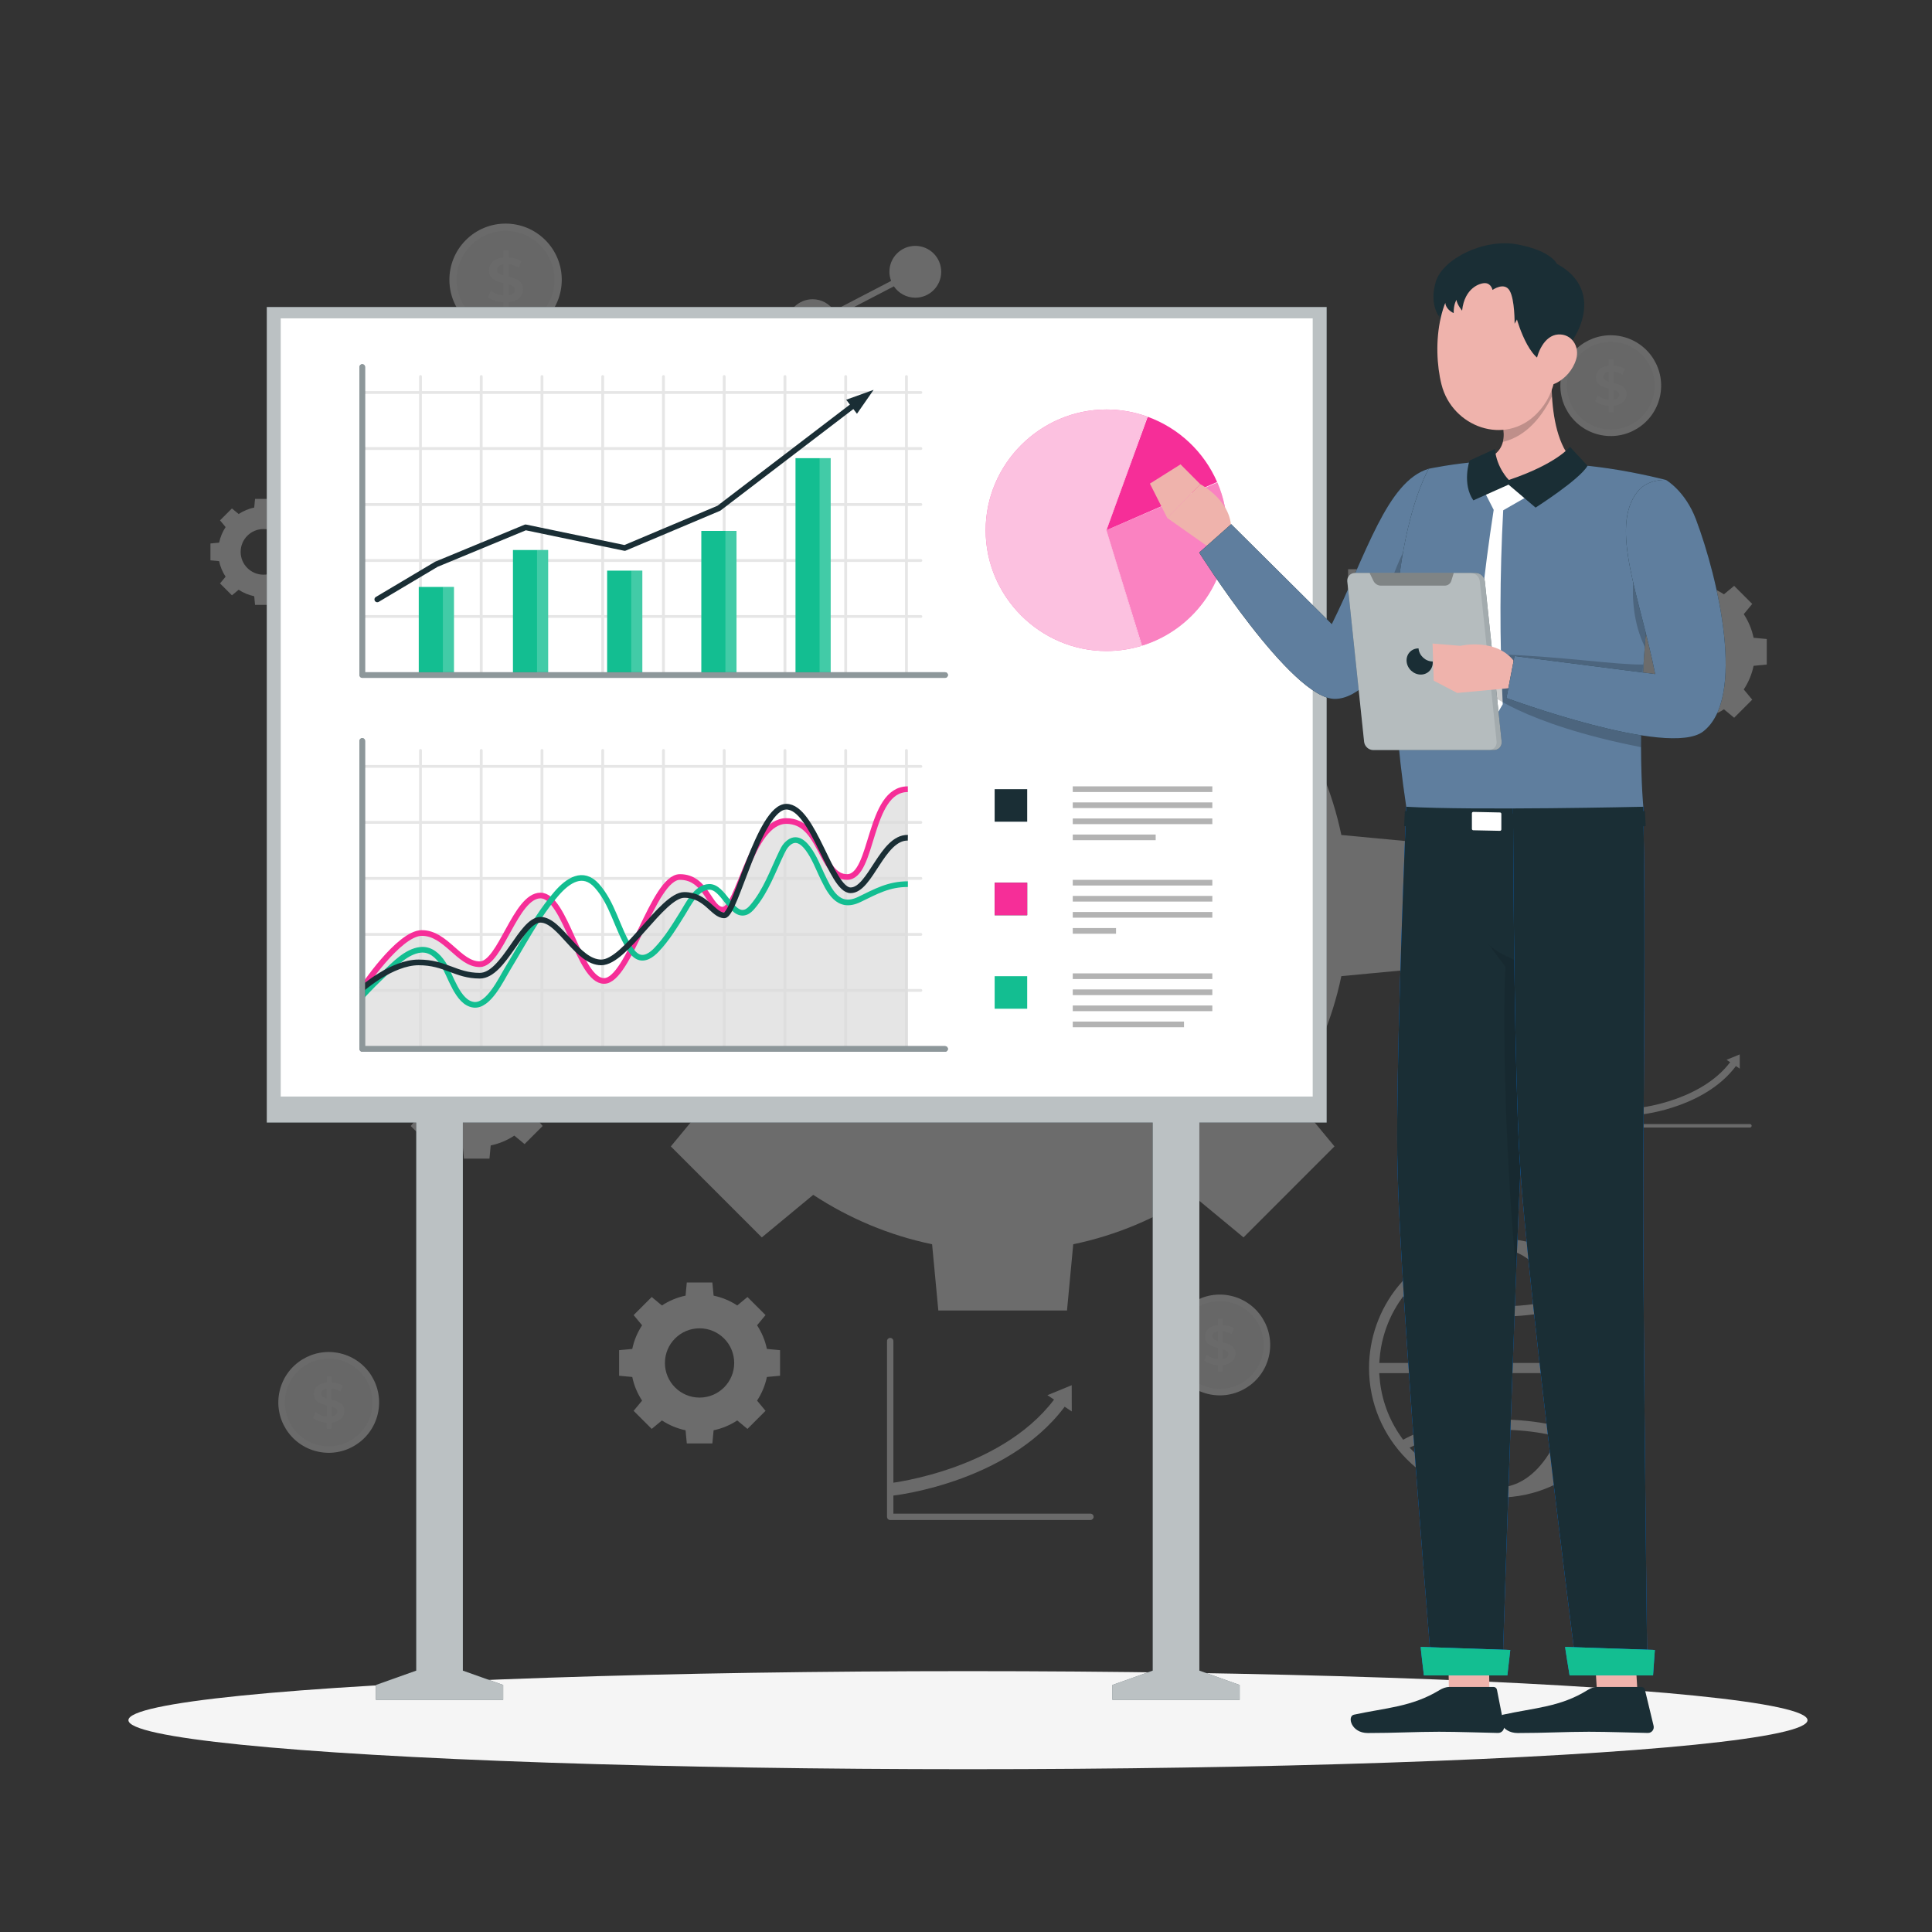 <svg xmlns="http://www.w3.org/2000/svg" id="Layer_1" viewBox="0 0 1080 1080"><rect x="0" y="0" width="1080" height="1080" fill="#333333" stroke="none"/><defs><style>      .cls-1 {        fill: #5f7e9e;      }      .cls-2, .cls-3, .cls-4, .cls-5, .cls-6, .cls-7 {        fill: #fff;      }      .cls-2, .cls-4, .cls-8 {        opacity: .2;      }      .cls-9 {        fill: #f0f0f0;      }      .cls-10 {        opacity: .3;      }      .cls-11 {        fill: #f62e98;      }      .cls-12 {        fill: #dbdbdb;      }      .cls-12, .cls-4, .cls-5, .cls-7 {        isolation: isolate;      }      .cls-12, .cls-5 {        opacity: .7;      }      .cls-13 {        fill: #1a2e35;      }      .cls-14 {        fill: #007cff;      }      .cls-15 {        stroke: #13be91;      }      .cls-15, .cls-16, .cls-17, .cls-18 {        fill: none;        stroke-width: 3.17px;      }      .cls-15, .cls-17, .cls-18 {        stroke-miterlimit: 10;      }      .cls-19 {        fill: #efb3ac;      }      .cls-20 {        fill: #ececec;      }      .cls-16 {        stroke-linecap: round;        stroke-linejoin: round;      }      .cls-16, .cls-17 {        stroke: #1a2e35;      }      .cls-21 {        fill: #13be91;      }      .cls-22 {        fill: #f5f5f5;      }      .cls-23 {        opacity: .1;      }      .cls-6 {        opacity: .6;      }      .cls-18 {        stroke: #f62e98;      }      .cls-7 {        opacity: .4;      }      .cls-24 {        opacity: .5;      }      .cls-25 {        fill: #e1e1e1;      }    </style></defs><g class="cls-10"><path class="cls-20" d="M511.65,197.11c-4.98,0-9.37,2.52-11.98,6.35l-31.91-16.59c.6-1.59.97-3.3.97-5.11s-.37-3.52-.97-5.11l31.92-16.59c2.61,3.83,7,6.35,11.98,6.35,8,0,14.48-6.48,14.48-14.48s-6.48-14.48-14.48-14.48-14.48,6.48-14.48,14.48c0,1.81.37,3.52.97,5.11l-31.92,16.59c-2.61-3.83-7-6.35-11.98-6.35-8,0-14.48,6.48-14.48,14.48s6.48,14.48,14.48,14.48c4.98,0,9.37-2.52,11.98-6.35l31.92,16.59c-.6,1.59-.97,3.3-.97,5.11,0,8,6.48,14.48,14.48,14.48s14.48-6.48,14.48-14.48-6.48-14.48-14.48-14.48Z"></path><g><path class="cls-20" d="M609.56,849.7h-111.93c-.99,0-1.78-.8-1.78-1.78v-98.24c0-.99.8-1.78,1.78-1.78s1.78.8,1.78,1.78v96.46h110.15c.99,0,1.78.8,1.78,1.78s-.8,1.78-1.78,1.78Z"></path><path class="cls-20" d="M498,836.22l-.76-7.09c.66-.07,66.1-7.58,94.85-50.78l5.94,3.95c-30.63,46.02-97.21,53.62-100.03,53.92Z"></path><polygon class="cls-20" points="599.09 774.34 585.52 779.92 599.13 789.01 599.09 774.34"></polygon></g><g><path class="cls-20" d="M978.2,630.29h-60.7c-.53,0-.97-.43-.97-.97v-53.28c0-.53.43-.97.97-.97s.97.43.97.97v52.31h59.74c.53,0,.97.43.97.97s-.43.97-.97.97Z"></path><path class="cls-20" d="M917.7,622.98l-.41-3.85c.36-.04,35.85-4.11,51.44-27.54l3.22,2.14c-16.61,24.96-52.72,29.08-54.25,29.24Z"></path><polygon class="cls-20" points="972.52 589.42 965.16 592.45 972.54 597.38 972.52 589.42"></polygon></g><g><path class="cls-20" d="M762.93,318.49v24.03c0,2.24,3.95,4.06,8.74,4.06h22.07c2.47,0,4.48-2,4.48-4.48v-6.03c0-1.78.48-3.53,1.39-5.06h0c.91-1.53,1.39-3.28,1.39-5.06v-5.82c0-2.47-2-4.48-4.48-4.48h-17.81v-15.24c0-3.53-1-8.28-5.2-8.28h0s-1.17,15.44-8.96,21.71c-1.31,1.06-1.62,2.95-1.62,4.64Z"></path><rect class="cls-20" x="753.59" y="318.19" width="7.46" height="25.26"></rect></g><g><circle class="cls-20" cx="282.62" cy="156.41" r="31.41" transform="translate(-27.82 245.65) rotate(-45)"></circle><circle class="cls-25" cx="282.62" cy="156.41" r="27.37"></circle><path class="cls-20" d="M284.28,168.93v3.92h-2.87v-3.88c-3.43-.21-6.75-1.33-8.57-2.9l1.57-3.53c1.71,1.4,4.34,2.41,6.99,2.66v-6.99c-3.88-.95-8.04-2.2-8.04-7.06,0-3.57,2.59-6.68,8.04-7.2v-3.95h2.87v3.88c2.59.14,5.21.91,7.1,2.13l-1.43,3.53c-1.85-1.08-3.81-1.68-5.66-1.89v7.06c3.88.94,8.11,2.17,8.11,7.03,0,3.57-2.62,6.65-8.11,7.2ZM281.41,153.96v-6.22c-2.48.38-3.53,1.64-3.53,3.18,0,1.68,1.5,2.45,3.53,3.04ZM287.91,162.04c0-1.71-1.54-2.52-3.64-3.11v6.19c2.55-.38,3.64-1.57,3.64-3.08Z"></path></g><g><circle class="cls-20" cx="900.45" cy="215.6" r="28.17" transform="translate(483.74 1042.43) rotate(-76.72)"></circle><circle class="cls-25" cx="900.45" cy="215.6" r="24.54"></circle><path class="cls-20" d="M901.94,226.82v3.51h-2.57v-3.48c-3.07-.19-6.05-1.19-7.68-2.6l1.41-3.17c1.54,1.25,3.89,2.16,6.27,2.38v-6.27c-3.48-.85-7.21-1.98-7.21-6.33,0-3.2,2.32-5.99,7.21-6.46v-3.54h2.57v3.48c2.32.13,4.67.81,6.36,1.91l-1.29,3.17c-1.66-.97-3.42-1.5-5.08-1.69v6.33c3.48.85,7.27,1.94,7.27,6.3,0,3.2-2.35,5.96-7.27,6.46ZM899.37,213.4v-5.58c-2.22.34-3.17,1.47-3.17,2.85,0,1.51,1.35,2.2,3.17,2.73ZM905.2,220.65c0-1.54-1.38-2.26-3.26-2.79v5.55c2.29-.34,3.26-1.41,3.26-2.76Z"></path></g><g><circle class="cls-20" cx="681.9" cy="751.88" r="28.17" transform="translate(-206.54 1242.8) rotate(-76.72)"></circle><circle class="cls-25" cx="681.9" cy="751.88" r="24.54"></circle><path class="cls-20" d="M683.39,763.11v3.51h-2.57v-3.48c-3.07-.19-6.05-1.19-7.68-2.6l1.41-3.17c1.54,1.25,3.89,2.16,6.27,2.38v-6.27c-3.48-.85-7.21-1.98-7.21-6.33,0-3.2,2.32-5.99,7.21-6.46v-3.54h2.57v3.48c2.32.13,4.67.81,6.36,1.91l-1.29,3.17c-1.66-.97-3.42-1.5-5.08-1.69v6.33c3.48.85,7.27,1.94,7.27,6.3,0,3.2-2.35,5.96-7.27,6.46ZM680.82,749.69v-5.58c-2.23.34-3.17,1.47-3.17,2.85,0,1.51,1.35,2.2,3.17,2.73ZM686.65,756.93c0-1.54-1.38-2.26-3.26-2.79v5.55c2.29-.34,3.26-1.41,3.26-2.76Z"></path></g><g><circle class="cls-20" cx="193.64" cy="463.61" r="28.17" transform="translate(-302.05 545.55) rotate(-76.72)"></circle><circle class="cls-25" cx="193.64" cy="463.61" r="24.54"></circle><path class="cls-20" d="M195.13,474.83v3.51h-2.57v-3.48c-3.07-.19-6.05-1.19-7.68-2.6l1.41-3.17c1.54,1.25,3.89,2.16,6.27,2.38v-6.27c-3.48-.85-7.21-1.98-7.21-6.33,0-3.2,2.32-5.99,7.21-6.46v-3.54h2.57v3.48c2.32.13,4.67.81,6.36,1.91l-1.29,3.17c-1.66-.97-3.42-1.5-5.08-1.69v6.33c3.48.85,7.27,1.94,7.27,6.3,0,3.2-2.35,5.96-7.27,6.46ZM192.56,461.41v-5.58c-2.23.34-3.17,1.47-3.17,2.85,0,1.51,1.35,2.2,3.17,2.73ZM198.39,468.65c0-1.54-1.38-2.26-3.26-2.79v5.55c2.29-.34,3.26-1.41,3.26-2.76Z"></path></g><g><circle class="cls-20" cx="183.75" cy="783.99" r="28.17" transform="translate(-621.48 782.7) rotate(-76.72)"></circle><circle class="cls-25" cx="183.75" cy="783.99" r="24.54"></circle><path class="cls-20" d="M185.24,795.21v3.51h-2.57v-3.48c-3.07-.19-6.05-1.19-7.68-2.6l1.41-3.17c1.54,1.25,3.89,2.16,6.27,2.38v-6.27c-3.48-.85-7.21-1.98-7.21-6.33,0-3.2,2.32-5.99,7.21-6.46v-3.54h2.57v3.48c2.32.13,4.67.81,6.36,1.91l-1.29,3.17c-1.66-.97-3.42-1.5-5.08-1.69v6.33c3.48.85,7.27,1.94,7.27,6.3,0,3.2-2.35,5.96-7.27,6.46ZM182.67,781.79v-5.58c-2.22.34-3.17,1.47-3.17,2.85,0,1.51,1.35,2.2,3.17,2.73ZM188.5,789.04c0-1.54-1.38-2.26-3.26-2.79v5.55c2.29-.34,3.26-1.41,3.26-2.76Z"></path></g><g><path class="cls-22" d="M334.11,294.89l19.47-53.48c7.25,2.64,13.89,6.73,19.52,12.01,5.62,5.29,10.11,11.66,13.2,18.74l-52.18,22.73Z"></path><path class="cls-25" d="M334.11,294.89l16.59,54.44c-5.38,1.64-10.97,2.47-16.59,2.47-31.22,0-56.92-25.69-56.92-56.92s25.69-56.92,56.92-56.92c6.55,0,13.05,1.13,19.21,3.34l-19.21,53.57Z"></path><path class="cls-20" d="M334.11,294.89l52.29-22.48c3.05,7.1,4.63,14.75,4.63,22.48,0,24.89-16.33,47.03-40.11,54.38l-16.8-54.38Z"></path></g><g><path class="cls-22" d="M853.33,576.6l10.58-29.07c3.94,1.43,7.55,3.66,10.61,6.53,3.06,2.87,5.5,6.34,7.17,10.18l-28.36,12.36Z"></path><path class="cls-25" d="M853.33,576.6l9.01,29.59c-2.92.89-5.96,1.34-9.01,1.34-16.97,0-30.93-13.96-30.93-30.93s13.96-30.93,30.93-30.93c3.56,0,7.09.61,10.44,1.82l-10.44,29.12Z"></path><path class="cls-20" d="M853.33,576.6l28.42-12.22c1.66,3.86,2.52,8.02,2.52,12.22,0,13.53-8.87,25.56-21.8,29.55l-9.13-29.55Z"></path></g><path class="cls-9" d="M749.82,466.76c-5-24.11-14.55-46.53-27.62-66.44l23.79-28.74-50.86-50.87-28.74,23.79c-19.91-13.06-42.33-22.62-66.44-27.62l-3.49-37.04h-71.93l-3.49,37.04c-24.11,5-46.53,14.56-66.44,27.62l-28.74-23.79-50.87,50.87,23.79,28.74c-13.07,19.91-22.62,42.33-27.62,66.44l-37.04,3.49v71.93l37.04,3.49c5,24.11,14.56,46.53,27.62,66.44l-23.79,28.74,50.87,50.87,28.74-23.79c19.91,13.07,42.33,22.62,66.44,27.62l3.49,37.04h71.93l3.49-37.04c24.11-5,46.53-14.56,66.44-27.63l28.74,23.79,50.86-50.87-23.79-28.73c13.07-19.92,22.62-42.33,27.62-66.44l37.04-3.49v-71.93l-37.04-3.49ZM657.87,506.22c0,53.78-43.6,97.38-97.38,97.38s-97.38-43.6-97.38-97.38,43.6-97.38,97.38-97.38,97.38,43.6,97.38,97.38Z"></path><path class="cls-9" d="M980.27,356.52c-.99-4.79-2.89-9.25-5.49-13.21l4.73-5.71-10.11-10.11-5.71,4.73c-3.96-2.6-8.42-4.5-13.21-5.49l-.69-7.36h-14.3l-.69,7.36c-4.79.99-9.25,2.89-13.21,5.49l-5.71-4.73-10.11,10.11,4.73,5.71c-2.6,3.96-4.5,8.42-5.49,13.21l-7.36.69v14.3l7.36.69c.99,4.79,2.89,9.25,5.49,13.21l-4.73,5.71,10.11,10.11,5.71-4.73c3.96,2.6,8.42,4.5,13.21,5.49l.69,7.36h14.3l.69-7.36c4.79-.99,9.25-2.89,13.21-5.49l5.71,4.73,10.11-10.11-4.73-5.71c2.6-3.96,4.5-8.42,5.49-13.21l7.36-.69v-14.3l-7.36-.69ZM961.98,364.37c0,10.69-8.67,19.36-19.36,19.36s-19.36-8.67-19.36-19.36,8.67-19.36,19.36-19.36,19.36,8.67,19.36,19.36Z"></path><path class="cls-9" d="M304.1,594.84c-.99-4.79-2.89-9.25-5.49-13.21l4.73-5.71-10.11-10.11-5.71,4.73c-3.96-2.6-8.42-4.5-13.21-5.49l-.69-7.36h-14.3l-.69,7.36c-4.79.99-9.25,2.89-13.21,5.49l-5.71-4.73-10.11,10.11,4.73,5.71c-2.6,3.96-4.5,8.42-5.49,13.21l-7.36.69v14.3l7.36.69c.99,4.79,2.89,9.25,5.49,13.21l-4.73,5.71,10.11,10.11,5.71-4.73c3.96,2.6,8.42,4.5,13.21,5.49l.69,7.36h14.3l.69-7.36c4.79-.99,9.25-2.89,13.21-5.49l5.71,4.73,10.11-10.11-4.73-5.71c2.6-3.96,4.5-8.42,5.49-13.21l7.36-.69v-14.3l-7.36-.69ZM285.82,602.68c0,10.69-8.67,19.36-19.36,19.36s-19.36-8.67-19.36-19.36,8.67-19.36,19.36-19.36,19.36,8.67,19.36,19.36Z"></path><path class="cls-9" d="M428.7,754.06c-.99-4.79-2.89-9.25-5.49-13.21l4.73-5.71-10.11-10.11-5.71,4.73c-3.96-2.6-8.42-4.5-13.21-5.49l-.69-7.36h-14.3l-.69,7.36c-4.79.99-9.25,2.89-13.21,5.49l-5.71-4.73-10.11,10.11,4.73,5.71c-2.6,3.96-4.5,8.42-5.49,13.21l-7.36.69v14.3l7.36.69c.99,4.79,2.89,9.25,5.49,13.21l-4.73,5.71,10.11,10.11,5.71-4.73c3.96,2.6,8.42,4.5,13.21,5.49l.69,7.36h14.3l.69-7.36c4.79-.99,9.25-2.89,13.21-5.49l5.71,4.73,10.11-10.11-4.73-5.71c2.6-3.96,4.5-8.42,5.49-13.21l7.36-.69v-14.3l-7.36-.69ZM410.42,761.9c0,10.69-8.67,19.36-19.36,19.36s-19.36-8.67-19.36-19.36,8.67-19.36,19.36-19.36,19.36,8.67,19.36,19.36Z"></path><path class="cls-9" d="M172.07,303.34c-.65-3.16-1.91-6.09-3.62-8.7l3.12-3.76-6.66-6.66-3.76,3.12c-2.61-1.71-5.54-2.96-8.7-3.62l-.46-4.85h-9.42l-.46,4.85c-3.16.65-6.09,1.91-8.7,3.62l-3.76-3.12-6.66,6.66,3.12,3.76c-1.71,2.61-2.96,5.54-3.62,8.7l-4.85.46v9.42l4.85.46c.65,3.16,1.91,6.09,3.62,8.7l-3.12,3.76,6.66,6.66,3.76-3.12c2.61,1.71,5.54,2.96,8.7,3.62l.46,4.85h9.42l.46-4.85c3.16-.65,6.09-1.91,8.7-3.62l3.76,3.12,6.66-6.66-3.12-3.76c1.71-2.61,2.96-5.54,3.62-8.7l4.85-.46v-9.42l-4.85-.46ZM160.03,308.5c0,7.04-5.71,12.75-12.75,12.75s-12.75-5.71-12.75-12.75,5.71-12.75,12.75-12.75,12.75,5.71,12.75,12.75Z"></path><path class="cls-9" d="M208.92,269.59c-.48-2.32-1.4-4.47-2.65-6.39l2.29-2.76-4.89-4.89-2.76,2.29c-1.91-1.26-4.07-2.17-6.39-2.65l-.34-3.56h-6.91l-.34,3.56c-2.32.48-4.47,1.4-6.39,2.65l-2.76-2.29-4.89,4.89,2.29,2.76c-1.26,1.91-2.17,4.07-2.65,6.39l-3.56.34v6.91l3.56.34c.48,2.32,1.4,4.47,2.65,6.39l-2.29,2.76,4.89,4.89,2.76-2.29c1.91,1.26,4.07,2.17,6.39,2.66l.34,3.56h6.91l.34-3.56c2.32-.48,4.47-1.4,6.39-2.66l2.76,2.29,4.89-4.89-2.29-2.76c1.26-1.91,2.17-4.07,2.65-6.39l3.56-.34v-6.91l-3.56-.34ZM200.08,273.39c0,5.17-4.19,9.36-9.36,9.36s-9.36-4.19-9.36-9.36,4.19-9.36,9.36-9.36,9.36,4.19,9.36,9.36Z"></path><path class="cls-20" d="M837.38,837.13c-39.76-.23-72.08-32.69-72.08-72.38,0-16.6,5.76-32.81,16.22-45.65,13.74-16.89,34.1-26.64,55.86-26.73h.58c21.77.09,42.15,9.83,55.89,26.73,10.46,12.84,16.22,29.05,16.22,45.65,0,39.68-32.29,72.15-71.97,72.38h-.41s-.31,0-.31,0ZM840.53,831.46l2.99-.72c10.34-2.48,19.61-11.35,26.11-24.95l1.3-2.73-2.95-.67c-7.69-1.75-16.09-2.8-24.95-3.1l-2.5-.09v32.25ZM832.33,799.29c-8.86.3-17.26,1.34-24.95,3.1l-2.95.67,1.3,2.73c6.5,13.61,15.77,22.47,26.11,24.95l2.99.72v-32.25l-2.5.09ZM875.43,806.68c-1.94,4.27-4.2,8.22-6.7,11.76l3.22,3.47c4.75-2.86,9.13-6.29,13.03-10.21l2.43-2.44-3.11-1.46c-1.81-.85-3.78-1.65-5.85-2.39l-2.1-.75-.92,2.03ZM796.91,805.4c-2.06.74-4.03,1.54-5.85,2.39l-3.11,1.46,2.43,2.44c3.89,3.91,8.27,7.35,13.03,10.21l3.22-3.47c-2.5-3.54-4.76-7.49-6.7-11.76l-.92-2.02-2.09.74ZM771.21,770.21c.95,11.81,5.08,23.18,11.93,32.89l1.22,1.73,1.88-.99c2.56-1.35,5.43-2.59,8.53-3.71l2.19-.79-.71-2.22c-2.72-8.53-4.32-17.69-4.76-27.21l-.11-2.31h-20.39l.21,2.61ZM883.86,769.9c-.43,9.53-2.04,18.69-4.76,27.22l-.71,2.22,2.2.79c3.1,1.11,5.96,2.36,8.53,3.7l1.88.98,1.22-1.73c6.85-9.7,10.98-21.07,11.93-32.88l.21-2.61h-20.39l-.11,2.31ZM797.21,770.14c.44,8.94,1.96,17.51,4.5,25.46l.69,2.15,2.19-.53c8.44-2.05,18.09-3.3,27.9-3.62l2.34-.07v-25.92h-37.75l.13,2.54ZM840.53,793.51l2.34.07c9.81.32,19.46,1.57,27.91,3.62l2.19.53.69-2.15c2.54-7.94,4.06-16.51,4.5-25.46l.13-2.54h-37.75v25.92ZM889.12,725.66c-2.55,1.34-5.42,2.59-8.53,3.71l-2.19.79.71,2.22c2.72,8.53,4.32,17.68,4.76,27.21l.11,2.31h20.38l-.22-2.62c-.99-11.83-5.1-23.19-11.9-32.87l-1.22-1.74-1.88.99ZM870.78,732.29c-8.56,2.08-17.95,3.3-27.91,3.62l-2.34.07v25.92h37.75l-.13-2.54c-.44-8.94-1.96-17.5-4.5-25.46l-.69-2.15-2.19.53ZM801.71,733.91c-2.54,7.95-4.06,16.51-4.5,25.45l-.13,2.54h37.75v-25.92l-2.34-.07c-9.82-.32-19.47-1.57-27.9-3.62l-2.19-.53-.69,2.15ZM783.14,726.41c-6.8,9.68-10.92,21.05-11.9,32.87l-.22,2.62h20.38l.11-2.31c.43-9.53,2.03-18.68,4.76-27.21l.71-2.22-2.19-.79c-3.11-1.12-5.97-2.37-8.53-3.71l-1.88-.99-1.22,1.74ZM840.53,730.29l2.5-.09c8.87-.3,17.26-1.35,24.95-3.1l2.95-.67-1.3-2.73c-6.5-13.6-15.77-22.47-26.11-24.95l-2.99-.72v32.26ZM831.85,698.75c-10.34,2.49-19.61,11.35-26.11,24.95l-1.3,2.73,2.95.67c7.68,1.75,16.07,2.79,24.95,3.1l2.5.09v-32.26l-2.99.72ZM803.52,707.43c-4.78,2.86-9.22,6.35-13.19,10.36l-2.41,2.44,3.1,1.45c1.83.86,3.81,1.67,5.88,2.41l2.1.75.92-2.02c1.97-4.33,4.26-8.34,6.8-11.91l-3.21-3.48ZM868.63,710.91c2.54,3.57,4.83,7.58,6.81,11.91l.92,2.02,2.09-.74c2.06-.74,4.04-1.55,5.89-2.41l3.1-1.45-2.41-2.44c-3.97-4.03-8.41-7.51-13.19-10.37l-3.21,3.48Z"></path><path class="cls-20" d="M650.29,263.93c-23.56-.13-42.71-19.37-42.71-42.88,0-9.84,3.41-19.44,9.61-27.05,8.14-10.01,20.2-15.78,33.1-15.84h.34c12.9.05,24.97,5.82,33.11,15.84,6.2,7.61,9.61,17.21,9.61,27.05,0,23.51-19.13,42.75-42.64,42.88h-.24s-.18,0-.18,0ZM652.16,260.57l1.77-.42c6.13-1.47,11.62-6.72,15.47-14.78l.77-1.62-1.75-.4c-4.56-1.04-9.53-1.66-14.78-1.83l-1.48-.05v19.11ZM647.3,241.51c-5.25.18-10.22.8-14.78,1.83l-1.75.4.77,1.62c3.85,8.06,9.35,13.31,15.47,14.78l1.77.42v-19.11l-1.48.05ZM672.84,245.89c-1.15,2.53-2.49,4.87-3.97,6.97l1.91,2.06c2.81-1.69,5.41-3.73,7.72-6.05l1.44-1.44-1.84-.87c-1.07-.5-2.24-.98-3.47-1.42l-1.24-.44-.55,1.2ZM626.31,245.13c-1.22.44-2.39.91-3.47,1.42l-1.85.86,1.44,1.45c2.3,2.32,4.9,4.35,7.72,6.05l1.91-2.06c-1.48-2.1-2.82-4.44-3.97-6.97l-.55-1.2-1.24.44ZM611.09,224.28c.56,7,3.01,13.74,7.07,19.48l.73,1.03,1.11-.58c1.52-.8,3.22-1.54,5.05-2.2l1.3-.47-.42-1.32c-1.61-5.05-2.56-10.48-2.82-16.12l-.06-1.37h-12.08l.13,1.55ZM677.83,224.1c-.26,5.65-1.21,11.07-2.82,16.13l-.42,1.32,1.3.47c1.83.66,3.53,1.4,5.05,2.19l1.11.58.73-1.03c4.06-5.75,6.5-12.48,7.07-19.48l.13-1.55h-12.08l-.06,1.37ZM626.49,224.24c.26,5.3,1.16,10.37,2.67,15.08l.41,1.27,1.3-.32c5-1.22,10.72-1.96,16.53-2.14l1.39-.04v-15.36h-22.37l.08,1.51ZM652.16,238.09l1.39.04c5.82.19,11.53.93,16.53,2.14l1.3.32.41-1.27c1.51-4.71,2.4-9.78,2.67-15.08l.08-1.51h-22.37v15.36ZM680.95,197.88c-1.51.79-3.21,1.53-5.05,2.2l-1.3.47.42,1.32c1.61,5.05,2.56,10.48,2.82,16.12l.06,1.37h12.07l-.13-1.55c-.58-7.01-3.02-13.74-7.05-19.48l-.72-1.03-1.12.59ZM670.08,201.81c-5.07,1.23-10.64,1.95-16.53,2.14l-1.39.04v15.36h22.37l-.07-1.51c-.26-5.29-1.16-10.37-2.67-15.08l-.41-1.27-1.3.32ZM629.16,202.77c-1.51,4.71-2.41,9.78-2.67,15.08l-.08,1.51h22.37v-15.36l-1.39-.04c-5.82-.19-11.54-.93-16.53-2.14l-1.3-.31-.41,1.27ZM618.15,198.33c-4.03,5.74-6.47,12.47-7.05,19.48l-.13,1.55h12.07l.06-1.37c.26-5.64,1.2-11.07,2.82-16.12l.42-1.32-1.3-.47c-1.84-.66-3.54-1.4-5.05-2.2l-1.12-.59-.72,1.03ZM652.16,200.63l1.48-.05c5.25-.18,10.23-.8,14.78-1.84l1.75-.4-.77-1.62c-3.85-8.06-9.35-13.31-15.47-14.78l-1.77-.42v19.11ZM647.01,181.94c-6.13,1.47-11.62,6.72-15.47,14.79l-.77,1.62,1.75.4c4.55,1.04,9.52,1.66,14.78,1.84l1.48.05v-19.11l-1.77.42ZM630.23,187.08c-2.83,1.69-5.46,3.76-7.81,6.14l-1.43,1.45,1.84.86c1.09.51,2.26.99,3.49,1.43l1.24.44.55-1.2c1.17-2.57,2.53-4.94,4.03-7.06l-1.9-2.06ZM668.81,189.14c1.51,2.12,2.86,4.49,4.03,7.06l.55,1.2,1.24-.44c1.22-.44,2.4-.92,3.49-1.43l1.84-.86-1.43-1.44c-2.35-2.39-4.98-4.45-7.82-6.14l-1.9,2.06Z"></path></g><ellipse id="_x3C_Path_x3E_" class="cls-22" cx="541.1" cy="961.59" rx="469.31" ry="27.41"></ellipse><g><g><g><polygon class="cls-13" points="741.61 627.53 741.61 171.63 149.13 171.63 149.13 627.53 232.67 627.53 232.67 933.89 210.13 941.91 210.13 950.21 281.28 950.21 281.28 941.91 258.74 933.89 258.74 627.53 644.37 627.53 644.37 933.89 621.84 941.91 621.84 950.21 692.99 950.21 692.99 941.91 670.45 933.89 670.45 627.53 741.61 627.53"></polygon><polygon class="cls-5" points="741.61 627.53 741.61 171.63 149.13 171.63 149.13 627.53 232.67 627.53 232.67 933.89 210.13 941.91 210.13 950.21 281.28 950.21 281.28 941.91 258.74 933.89 258.74 627.53 644.37 627.53 644.37 933.89 621.84 941.91 621.84 950.21 692.99 950.21 692.99 941.91 670.45 933.89 670.45 627.53 741.61 627.53"></polygon><rect class="cls-3" x="156.93" y="177.96" width="576.88" height="435.01"></rect></g><g><rect class="cls-13" x="556.02" y="441.15" width="18.19" height="18.19"></rect><rect class="cls-13" x="556.02" y="493.43" width="18.19" height="18.19"></rect><rect class="cls-21" x="556.02" y="545.7" width="18.19" height="18.19"></rect><rect class="cls-11" x="556.02" y="493.43" width="18.19" height="18.19"></rect><g><path class="cls-23" d="M514.78,251.51c.44,0,.79-.35.79-.79s-.35-.79-.79-.79h-7.29v-29.72h7.29c.44,0,.79-.35.79-.79s-.35-.79-.79-.79h-7.29v-8.15c0-.44-.35-.79-.79-.79s-.79.35-.79.79v8.15h-32.38v-8.15c0-.44-.35-.79-.79-.79s-.79.35-.79.79v8.15h-32.37v-8.15c0-.44-.35-.79-.79-.79s-.79.35-.79.79v8.15h-32.38v-8.15c0-.44-.35-.79-.79-.79s-.79.35-.79.79v8.15h-32.37v-8.15c0-.44-.35-.79-.79-.79s-.79.35-.79.79v8.15h-32.38v-8.15c0-.44-.35-.79-.79-.79s-.79.35-.79.79v8.15h-32.37v-8.15c0-.44-.35-.79-.79-.79s-.79.35-.79.79v8.15h-32.38v-8.15c0-.44-.35-.79-.79-.79s-.79.35-.79.79v8.15h-32.37v-8.15c0-.44-.35-.79-.79-.79s-.79.35-.79.79v8.15h-31.95v1.58h31.95v29.72h-31.95v1.58h31.95v29.72h-31.95v1.58h31.95v29.72h-31.95v1.58h31.95v29.72h-31.95v1.58h31.95v31.94c0,.44.35.79.79.79s.79-.35.79-.79v-31.94h32.37v31.94c0,.44.35.79.79.79s.79-.35.79-.79v-31.94h32.38v31.94c0,.44.35.79.79.79s.79-.35.79-.79v-31.94h32.37v31.94c0,.44.35.79.79.79s.79-.35.79-.79v-31.94h32.38v31.94c0,.44.35.79.79.79s.79-.35.79-.79v-31.94h32.37v31.94c0,.44.35.79.79.79s.79-.35.79-.79v-31.94h32.38v31.94c0,.44.35.79.79.79s.79-.35.79-.79v-31.94h32.37v31.94c0,.44.35.79.79.79s.79-.35.79-.79v-31.94h32.38v31.94c0,.44.35.79.79.79s.79-.35.79-.79v-31.94h7.29c.44,0,.79-.35.79-.79s-.35-.79-.79-.79h-7.29v-29.72h7.29c.44,0,.79-.35.79-.79s-.35-.79-.79-.79h-7.29v-29.72h7.29c.44,0,.79-.35.79-.79s-.35-.79-.79-.79h-7.29v-29.72h7.29ZM268.19,343.83h-32.37v-29.72h32.37v29.72ZM268.19,312.53h-32.37v-29.72h32.37v29.72ZM268.19,281.23h-32.37v-29.72h32.37v29.72ZM268.19,249.92h-32.37v-29.72h32.37v29.72ZM302.15,343.83h-32.38v-29.72h32.38v29.72ZM302.15,312.53h-32.38v-29.72h32.38v29.72ZM302.15,281.23h-32.38v-29.72h32.38v29.72ZM302.15,249.92h-32.38v-29.72h32.38v29.72ZM336.11,343.83h-32.37v-29.72h32.37v29.72ZM336.11,312.53h-32.37v-29.72h32.37v29.72ZM336.11,281.23h-32.37v-29.72h32.37v29.72ZM336.11,249.92h-32.37v-29.72h32.37v29.72ZM370.07,343.83h-32.38v-29.72h32.38v29.72ZM370.07,312.53h-32.38v-29.72h32.38v29.72ZM370.07,281.23h-32.38v-29.72h32.38v29.72ZM370.07,249.92h-32.38v-29.72h32.38v29.72ZM404.02,343.83h-32.37v-29.72h32.37v29.72ZM404.02,312.53h-32.37v-29.72h32.37v29.72ZM404.02,281.23h-32.37v-29.72h32.37v29.72ZM404.02,249.92h-32.37v-29.72h32.37v29.72ZM437.98,343.83h-32.38v-29.72h32.38v29.72ZM437.98,312.53h-32.38v-29.72h32.38v29.72ZM437.98,281.23h-32.38v-29.72h32.38v29.72ZM437.98,249.92h-32.38v-29.72h32.38v29.72ZM471.94,343.83h-32.37v-29.72h32.37v29.72ZM471.94,312.53h-32.37v-29.72h32.37v29.72ZM471.94,281.23h-32.37v-29.72h32.37v29.72ZM471.94,249.92h-32.37v-29.72h32.37v29.72ZM505.9,343.83h-32.38v-29.72h32.38v29.72ZM505.9,312.53h-32.38v-29.72h32.38v29.72ZM505.9,281.23h-32.38v-29.72h32.38v29.72ZM505.9,249.92h-32.38v-29.72h32.38v29.72Z"></path><g><rect class="cls-21" x="234.09" y="328.1" width="19.67" height="48.38"></rect><rect class="cls-4" x="247.56" y="328.1" width="6.2" height="48.38"></rect></g><g><rect class="cls-21" x="286.74" y="307.46" width="19.67" height="69.03"></rect><rect class="cls-4" x="300.21" y="307.46" width="6.2" height="69.03"></rect></g><g><rect class="cls-21" x="339.39" y="318.99" width="19.67" height="57.49"></rect><rect class="cls-4" x="352.86" y="318.99" width="6.2" height="57.49"></rect></g><g><rect class="cls-21" x="392.04" y="296.78" width="19.67" height="79.7"></rect><rect class="cls-4" x="405.51" y="296.78" width="6.2" height="79.7"></rect></g><g><rect class="cls-21" x="444.69" y="256.12" width="19.67" height="120.36"></rect><rect class="cls-4" x="458.16" y="256.12" width="6.2" height="120.36"></rect></g><path class="cls-13" d="M528.32,378.93H202.5c-.88,0-1.58-.71-1.58-1.58v-172.2c0-.87.71-1.58,1.58-1.58s1.58.71,1.58,1.58v170.62h324.23c.88,0,1.58.71,1.58,1.58s-.71,1.58-1.58,1.58Z"></path><polyline class="cls-16" points="210.91 335.07 243.92 315.43 293.8 294.79 349.22 306.32 401.83 284.12 482.62 222.4"></polyline><g class="cls-24"><path class="cls-3" d="M528.32,378.93H202.5c-.88,0-1.58-.71-1.58-1.58v-172.2c0-.87.71-1.58,1.58-1.58s1.58.71,1.58,1.58v170.62h324.23c.88,0,1.58.71,1.58,1.58s-.71,1.58-1.58,1.58Z"></path></g><polygon class="cls-13" points="488.35 217.93 473.02 223.45 479.05 231.3 488.35 217.93"></polygon></g><g><path class="cls-11" d="M618.49,296.42l19.68,64.58c-6.38,1.94-13.01,2.93-19.68,2.93-37.04,0-67.51-30.48-67.51-67.51s30.48-67.51,67.51-67.51c7.77,0,15.48,1.34,22.79,3.96l-22.79,63.55Z"></path><path class="cls-11" d="M618.49,296.42l23.09-63.44c8.6,3.13,16.48,7.98,23.15,14.25,6.67,6.27,12,13.83,15.65,22.22l-61.89,26.97Z"></path><path class="cls-11" d="M618.49,296.42l62.02-26.67c3.62,8.42,5.49,17.5,5.49,26.67,0,29.53-19.37,55.79-47.58,64.5l-19.93-64.5Z"></path><path class="cls-5" d="M618.49,296.42l19.68,64.58c-6.38,1.94-13.01,2.93-19.68,2.93-37.04,0-67.51-30.48-67.51-67.51s30.48-67.51,67.51-67.51c7.77,0,15.48,1.34,22.79,3.96l-22.79,63.55Z"></path><path class="cls-7" d="M618.49,296.42l62.02-26.67c3.62,8.42,5.49,17.5,5.49,26.67,0,29.53-19.37,55.79-47.58,64.5l-19.93-64.5Z"></path></g><g><path class="cls-23" d="M514.78,460.52c.44,0,.79-.35.79-.79s-.35-.79-.79-.79h-7.29v-29.72h7.29c.44,0,.79-.35.79-.79s-.35-.79-.79-.79h-7.29v-8.15c0-.44-.35-.79-.79-.79s-.79.35-.79.79v8.15h-32.38v-8.15c0-.44-.35-.79-.79-.79s-.79.35-.79.79v8.15h-32.37v-8.15c0-.44-.35-.79-.79-.79s-.79.35-.79.79v8.15h-32.38v-8.15c0-.44-.35-.79-.79-.79s-.79.35-.79.79v8.15h-32.37v-8.15c0-.44-.35-.79-.79-.79s-.79.35-.79.79v8.15h-32.38v-8.15c0-.44-.35-.79-.79-.79s-.79.35-.79.79v8.15h-32.37v-8.15c0-.44-.35-.79-.79-.79s-.79.35-.79.79v8.15h-32.38v-8.15c0-.44-.35-.79-.79-.79s-.79.35-.79.79v8.15h-32.37v-8.15c0-.44-.35-.79-.79-.79s-.79.35-.79.79v8.15h-31.95v1.58h31.95v29.72h-31.95v1.58h31.95v29.72h-31.95v1.58h31.95v29.72h-31.95v1.58h31.95v29.72h-31.95v1.58h31.95v31.94c0,.44.35.79.79.79s.79-.35.79-.79v-31.94h32.37v31.94c0,.44.35.79.79.79s.79-.35.79-.79v-31.94h32.38v31.94c0,.44.35.79.79.79s.79-.35.79-.79v-31.94h32.37v31.94c0,.44.35.79.79.79s.79-.35.79-.79v-31.94h32.38v31.94c0,.44.35.79.79.79s.79-.35.79-.79v-31.94h32.37v31.94c0,.44.35.79.79.79s.79-.35.79-.79v-31.94h32.38v31.94c0,.44.35.79.79.79s.79-.35.79-.79v-31.94h32.37v31.94c0,.44.35.79.79.79s.79-.35.79-.79v-31.94h32.38v31.94c0,.44.35.79.79.79s.79-.35.79-.79v-31.94h7.29c.44,0,.79-.35.79-.79s-.35-.79-.79-.79h-7.29v-29.72h7.29c.44,0,.79-.35.79-.79s-.35-.79-.79-.79h-7.29v-29.72h7.29c.44,0,.79-.35.79-.79s-.35-.79-.79-.79h-7.29v-29.72h7.29ZM268.19,552.85h-32.37v-29.72h32.37v29.72ZM268.19,521.55h-32.37v-29.72h32.37v29.72ZM268.19,490.24h-32.37v-29.72h32.37v29.72ZM268.19,458.94h-32.37v-29.72h32.37v29.72ZM302.15,552.85h-32.38v-29.72h32.38v29.72ZM302.15,521.55h-32.38v-29.72h32.38v29.72ZM302.15,490.24h-32.38v-29.72h32.38v29.72ZM302.15,458.94h-32.38v-29.72h32.38v29.72ZM336.11,552.85h-32.37v-29.72h32.37v29.72ZM336.11,521.55h-32.37v-29.72h32.37v29.72ZM336.11,490.24h-32.37v-29.72h32.37v29.72ZM336.11,458.94h-32.37v-29.72h32.37v29.72ZM370.07,552.85h-32.38v-29.72h32.38v29.72ZM370.07,521.55h-32.38v-29.72h32.38v29.72ZM370.07,490.24h-32.38v-29.72h32.38v29.72ZM370.07,458.94h-32.38v-29.72h32.38v29.72ZM404.02,552.85h-32.37v-29.72h32.37v29.72ZM404.02,521.55h-32.37v-29.72h32.37v29.72ZM404.02,490.24h-32.37v-29.72h32.37v29.72ZM404.02,458.94h-32.37v-29.72h32.37v29.72ZM437.98,552.85h-32.38v-29.72h32.38v29.72ZM437.98,521.55h-32.38v-29.72h32.38v29.72ZM437.98,490.24h-32.38v-29.72h32.38v29.72ZM437.98,458.94h-32.38v-29.72h32.38v29.72ZM471.94,552.85h-32.37v-29.72h32.37v29.72ZM471.94,521.55h-32.37v-29.72h32.37v29.72ZM471.94,490.24h-32.37v-29.72h32.37v29.72ZM471.94,458.94h-32.37v-29.72h32.37v29.72ZM505.9,552.85h-32.38v-29.72h32.38v29.72ZM505.9,521.55h-32.38v-29.72h32.38v29.72ZM505.9,490.24h-32.38v-29.72h32.38v29.72ZM505.9,458.94h-32.38v-29.72h32.38v29.72Z"></path><path class="cls-12" d="M202.28,552.85s20.67-31.3,33.53-31.3c13.55,0,20.74,17.46,32.37,17.46s19.9-38.41,33.96-38.41,21.45,47.75,35.54,47.75,27.49-58.1,42.39-58.1,16.44,18.26,23.94,18.26c8.94,0,15.68-49.56,35.54-49.56s19.06,31.3,33.96,31.3,11.78-49.09,33.96-49.09v146.01H202.5l-.22-34.31Z"></path><path class="cls-18" d="M202.28,552.85s20.67-31.3,33.53-31.3c13.55,0,20.74,17.46,32.37,17.46s19.9-38.41,33.96-38.41,21.45,47.75,35.54,47.75,27.49-58.1,42.39-58.1,16.44,18.26,23.94,18.26c8.94,0,15.68-49.56,35.54-49.56s19.06,31.3,33.96,31.3,11.78-49.09,33.96-49.09"></path><path class="cls-15" d="M202.28,556.97c4.12-4.5,8.44-8.84,12.93-12.97,5.38-4.95,11.97-12.11,19.74-13.02,5.63-.66,9.81,3.24,12.7,7.62,4.22,6.4,8.06,21.97,17.16,23.07,8.33,1.01,15.43-14.38,18.96-20.16,5.82-9.54,11.16-19.38,17.35-28.69,3.08-4.64,6.37-9.15,10.03-13.36,6.27-7.22,14.71-13.03,22.52-4.27,8.76,9.82,11.2,23.29,17.96,34.33,1.26,2.06,2.74,4.13,4.89,5.23,3.85,1.96,7.85-1.05,10.42-3.74,5.88-6.15,10.23-13.37,14.71-20.54,3.25-5.2,7.58-14.51,14.79-14.7,8.1-.21,12.48,17.12,20.49,14.11,1.54-.58,2.72-1.81,3.79-3.06,7.49-8.81,11.29-19.95,16.25-30.22.72-1.49,1.45-3,2.56-4.22,9.25-10.2,16.92,10.62,19.59,16.2,4.4,9.21,9.09,20.09,21.24,14.23,9.34-4.51,16.41-8.57,27.14-8.57"></path><path class="cls-17" d="M202.28,552.85s16.67-14.86,31.74-14.86,20.65,7.43,34.17,7.43,23.14-31.26,33.96-31.26,20.42,23.83,33.96,23.83,34.07-37.72,46.4-37.72,16.17,11.42,22.37,11.42,19.52-60.74,34.69-60.74,24.87,46.73,35.92,46.73,17.63-29.65,31.99-29.38"></path><path class="cls-13" d="M528.32,587.95H202.5c-.88,0-1.58-.71-1.58-1.58v-172.2c0-.88.71-1.58,1.58-1.58s1.58.71,1.58,1.58v170.62h324.23c.88,0,1.58.71,1.58,1.58s-.71,1.58-1.58,1.58Z"></path><g class="cls-24"><path class="cls-3" d="M528.32,587.95H202.5c-.88,0-1.58-.71-1.58-1.58v-172.2c0-.88.71-1.58,1.58-1.58s1.58.71,1.58,1.58v170.62h324.23c.88,0,1.58.71,1.58,1.58s-.71,1.58-1.58,1.58Z"></path></g></g><g class="cls-10"><rect x="599.68" y="439.57" width="78.02" height="3.17"></rect><rect x="599.68" y="448.55" width="78.02" height="3.17"></rect><rect x="599.68" y="457.53" width="78.02" height="3.17"></rect><rect x="599.68" y="466.51" width="46.35" height="3.17"></rect></g><g class="cls-10"><rect x="599.68" y="491.84" width="78.02" height="3.17"></rect><rect x="599.68" y="500.82" width="78.02" height="3.17"></rect><rect x="599.68" y="509.81" width="78.02" height="3.17"></rect><rect x="599.68" y="518.79" width="24.19" height="3.17"></rect></g><g class="cls-10"><rect x="599.68" y="544.12" width="78.02" height="3.17"></rect><rect x="599.68" y="553.1" width="78.02" height="3.17"></rect><rect x="599.68" y="562.08" width="78.02" height="3.17"></rect><rect x="599.68" y="571.06" width="62.19" height="3.17"></rect></g></g></g><g id="_x3C_Group_x3E_"><polygon class="cls-19" points="832.61 945.64 809.96 945.64 809.04 893.2 831.68 893.2 832.61 945.64"></polygon><path class="cls-13" d="M810.18,943.02h24.73c.93,0,1.71.64,1.89,1.55l3.96,20.13c.41,2.09-1.22,4.06-3.36,4.03-8.92-.15-21.79-.67-33-.67-13.11,0-24.45.71-39.82.71-9.3,0-11.64-9.4-7.73-10.25,17.81-3.87,32.29-4.29,47.83-13.73,1.69-1.03,3.55-1.76,5.5-1.76Z"></path><path class="cls-14" d="M840.04,928.6h-40.07c-4.27-51.63-18.2-223.85-18.88-282.75-.54-47.18,2.91-142.64,5-194.87h78.19c-4.16,52.09-11.57,147.74-14.2,200.19-2.9,57.74-8.4,226.4-10.04,277.43Z"></path><path class="cls-13" d="M781.09,645.85c.7,58.9,14.6,231.11,18.87,282.76h40.09c1.2-38.51,4.66-144.02,7.54-218.25.92-24.16,1.77-45,2.5-59.19,1.58-31.57,4.91-78.79,8.17-122.74,2.19-29.07,4.34-56.72,6.02-77.46h-78.19c-2.09,52.25-5.54,147.7-5,194.88Z"></path><path class="cls-14" d="M794.21,920.63c-.18,0,1.76,15.92,1.76,15.92h46.66l1.62-14.21-50.04-1.71Z"></path><path class="cls-23" d="M847.59,710.35c.92-24.16,1.77-45,2.5-59.19,1.58-31.57,4.02-66.74,7.28-110.69-8.85-2.44-23.28-8.85-26.1-13.76l10.24,13.74c-1.69,33.68.27,112.66,6.08,169.89Z"></path><polygon class="cls-19" points="915.36 945.64 892.72 945.64 889.48 893.2 912.13 893.2 915.36 945.64"></polygon><path class="cls-14" d="M920.79,928.6h-40.07c-2.29-18.08-6.41-50.92-10.95-88.52-8.41-69.8-18.27-155.95-20.39-194.23-1.31-23.83-2.17-60.02-2.71-96.71-.52-35.92-.76-72.31-.88-98.14h72.82c1.21,64.85.32,147.72-.01,200.16-.36,57.74,1.58,226.4,2.19,277.44Z"></path><path class="cls-13" d="M920.79,928.6h-40.07c-2.29-18.08-6.41-50.92-10.95-88.52-8.41-69.8-18.27-155.95-20.39-194.23-1.31-23.83-2.17-60.02-2.71-96.71-.52-35.92-.76-72.31-.88-98.14h72.82c1.21,64.85.32,147.72-.01,200.16-.36,57.74,1.58,226.4,2.19,277.44Z"></path><path class="cls-14" d="M874.95,920.63c-.18,0,2.46,15.92,2.46,15.92h46.66l1-14.21-50.12-1.71Z"></path><path class="cls-21" d="M794.21,920.63c-.18,0,1.76,15.92,1.76,15.92h46.66l1.62-14.21-50.04-1.71Z"></path><path class="cls-21" d="M874.95,920.63c-.18,0,2.46,15.92,2.46,15.92h46.66l1-14.21-50.12-1.71Z"></path><path class="cls-13" d="M892.82,943.02h24.73c.93,0,1.74.64,1.96,1.55l4.85,20.13c.5,2.09-1.04,4.06-3.18,4.03-8.92-.15-21.82-.67-33.03-.67-13.11,0-24.42.71-39.79.71-9.3,0-12.05-9.4-8.18-10.25,17.64-3.87,32.1-4.29,47.23-13.73,1.64-1.03,3.47-1.76,5.42-1.76Z"></path><g><path class="cls-19" d="M677.18,306.94l-24.68-17.4,18.46-18.87s18.96,9.74,17.15,27.23l-10.93,9.04Z"></path><polygon class="cls-19" points="642.8 270.35 659.93 259.58 670.96 270.67 652.5 289.54 642.8 270.35"></polygon></g><path class="cls-13" d="M798.7,262c-23.42,6.9-34.93,48.04-54.25,86.89l-56.22-55.87-17.87,15.87s51.5,81.79,75.8,81.81c30.32.03,61.83-84.29,61.83-84.29l-9.29-44.41Z"></path><path class="cls-1" d="M807.98,306.42s-4.99,13.35-12.92,29.43c-7.66,15.59-18.1,33.75-29.4,44.74-6.34,6.19-12.95,10.11-19.51,10.11-24.29-.03-75.77-81.8-75.77-81.8l17.86-15.86,56.23,55.86c19.3-38.86,30.81-80,54.24-86.89l9.28,44.41Z"></path><path class="cls-8" d="M795.06,335.85c-7.66,15.59-18.1,33.75-29.4,44.74,1.22-37.27,19.51-73.66,19.51-73.66,5.36,9.31,8.48,19.17,9.89,28.91Z"></path><path class="cls-13" d="M931.32,268.3c-19.95,110.86-12.69,182.68-12.69,182.68,0,0-94.4,2.16-132.51,0-20.34-134.45,12.59-188.98,12.59-188.98,0,0,13.92-2.97,30.16-4.14,2.14-.17,4.31-.27,6.52-.34,14.3-.49,37.68,1.35,53.81,3.03,3.39.36,6.82.81,10.16,1.3,16.98,2.53,31.97,6.45,31.97,6.45Z"></path><path class="cls-1" d="M931.32,268.29c-2.48,13.75-4.53,26.92-6.25,39.39-2.66,19.69-4.47,37.73-5.64,53.84-.37,4.87-.67,9.59-.92,14.09-.95,16.54-1.19,30.66-1.16,42.08.09,21.47,1.29,33.29,1.29,33.29,0,0-94.41,2.17-132.54,0-20.34-134.45,12.61-188.96,12.61-188.96,0,0,13.9-2.97,30.17-4.13,2.11-.18,4.29-.28,6.52-.37,14.3-.49,37.67,1.35,53.81,3.03,3.37.37,6.8.83,10.14,1.32,17,2.51,31.97,6.43,31.97,6.43Z"></path><g><path class="cls-19" d="M881.43,259.48c-8.12,8.48-20.89,15.59-41.35,14.82-15.68-.61-17.86-10.47-15.13-15.86,9.52-1.96,13.84-6.13,15.16-11.39,1.44-5.6-.52-12.4-3.28-18.99l26.46-22.3,4.47-3.77c-.09,1.26-.18,2.6-.25,4.01-.25,4.62-.28,9.98.06,15.53.86,14.58,4.32,30.47,13.84,37.95Z"></path><path class="cls-8" d="M867.58,221.53c-4.93,10.08-13.57,22.23-27.47,25.51,1.44-5.6-.52-12.4-3.28-18.99l26.46-22.3c1.41.03,2.82.12,4.23.25-.25,4.62-.28,9.98.06,15.53Z"></path></g><path class="cls-3" d="M854.68,277.01c-4.81,2.71-9.6,5.46-14.38,8.25-1.94,36.13-2.03,72.32-.26,108.43-2.4,4.04-4.78,8.11-7.14,12.2-3.05-4.44-6.07-8.92-9.06-13.44,1.9-36.13,5.63-71.99,11.14-107.45-1.65-3.18-3.28-6.37-4.89-9.58,4.76-1.74,9.52-3.46,14.29-5.15,3.43,2.26,6.87,4.51,10.31,6.73Z"></path><path class="cls-8" d="M839.44,365.81c35.22,1.35,63.96,5.9,79.07,5.66-.95,16.54-1.19,34.79-1.16,46.21-66.67-13.06-87.42-31.74-87.42-31.74l9.51-20.13Z"></path><path class="cls-8" d="M925.07,307.68c-2.66,19.69-4.47,37.73-5.64,53.84-12.68-25.85-3.31-56.84-3.31-56.84l8.94,3Z"></path><g><path class="cls-13" d="M806.82,161.47c-3.9,8.87-4.37,27.93,9.14,23.19,13.51-4.73-2.44-38.44-9.14-23.19Z"></path><path class="cls-19" d="M871.68,181.12c-1.17,23.77-.64,37.76-12.51,49.99-17.86,18.4-47.38,7.58-53.35-16.13-5.38-21.34-2.57-56.64,20.62-66.15,22.84-9.38,46.41,8.52,45.25,32.29Z"></path><path class="cls-13" d="M834.34,162.07s6.56-4.68,9.53.36c2.98,5.04,2.8,18.53,2.8,18.53l1.32-2.38s8.42,30.02,20.67,22.46c12.24-7.57,30.23-38.03,1.63-53.57,0,0-3.04-7.25-21.94-10.82-18.9-3.56-41.73,8.09-45.64,20.57-3.91,12.49,1.57,19.44,1.57,19.44,1.03-4.53,3.63-7.4,3.63-7.4.43,4.04,4.71,5.75,4.71,5.75-.1-4.93,1.54-7.37,1.54-7.37.36,2.67,3.16,6.01,3.16,6.01,1.37-12.86,10.11-15.48,12.88-15.38,3.4.13,4.13,3.81,4.13,3.81Z"></path><path class="cls-19" d="M881.09,200.81c-1.82,6.14-6.33,10.84-11.01,13.24-7.05,3.61-12.21-2.34-11.63-9.83.52-6.74,4.82-16.75,12.55-17.25,7.62-.49,12.18,6.82,10.09,13.84Z"></path></g><path class="cls-13" d="M877.61,249.79s-7.41,9.53-34.15,18.51c0,0-6.76-6.52-7.81-17.3l-14.17,6.44s-4.31,12.97,2.13,22.27l19.68-8.8,15.11,12.84s24.6-15.64,29.06-23.38l-9.85-10.57Z"></path><g><path class="cls-13" d="M835.13,419.28h-67.47c-2.6,0-4.89-2.12-5.12-4.73l-9.39-89.55c-.23-2.61,1.7-4.73,4.3-4.73h67.47c2.6,0,4.89,2.12,5.12,4.73l9.39,89.55c.23,2.61-1.7,4.73-4.3,4.73Z"></path><path class="cls-6" d="M835.13,419.28h-67.47c-2.6,0-4.89-2.12-5.12-4.73l-9.39-89.55c-.23-2.61,1.7-4.73,4.3-4.73h67.47c2.6,0,4.89,2.12,5.12,4.73l9.39,89.55c.23,2.61-1.7,4.73-4.3,4.73Z"></path><path class="cls-2" d="M832.31,419.28h-64.65c-2.6,0-4.89-2.12-5.12-4.73l-9.39-89.55c-.23-2.61,1.7-4.73,4.3-4.73h64.65c2.6,0,4.89,2.12,5.12,4.73l9.39,89.55c.23,2.61-1.7,4.73-4.3,4.73Z"></path><path class="cls-13" d="M792.97,362.45c-4.03,0-7.01,3.28-6.66,7.32.35,4.04,3.9,7.32,7.92,7.32s7.01-3.28,6.66-7.32c-4.03,0-7.57-3.28-7.92-7.32Z"></path><path class="cls-10" d="M807.57,327.38h-35.64c-1.74,0-3.4-1.07-4.18-2.69l-2.14-4.42h47.05l-1.37,4.42c-.5,1.62-1.98,2.69-3.72,2.69Z"></path></g><path class="cls-19" d="M816.39,361.02l-15.58-1.28.65,20.75,13.12,6.87,30.07-2.77,2.45-13.97c-9.97-14.49-30.71-9.6-30.71-9.6Z"></path><path class="cls-13" d="M915.36,274.85c-15.9,20.09,1.55,59.38,9.89,101.96l-78.62-10.08-4.51,23.47s90.65,33.51,109.94,18.73c24.07-18.44,8.47-85.5-3.98-118.54-6.05-16.03-16.77-22.09-16.77-22.09,0,0-10.12-.82-15.95,6.54Z"></path><path class="cls-1" d="M915.36,274.85c-15.9,20.09,1.55,59.38,9.89,101.96l-78.62-10.08-4.51,23.47s90.65,33.51,109.94,18.73c24.07-18.44,8.47-85.5-3.98-118.54-6.05-16.03-16.77-22.09-16.77-22.09,0,0-10.12-.82-15.95,6.54Z"></path><path class="cls-13" d="M869.95,454.82c16.53-.2,33.07-.69,49.59-1.47.13,2.82.27,5.64.4,8.47-16.65.79-33.32,1.28-49.99,1.48v-8.48Z"></path><path class="cls-13" d="M804.05,462.58c-6.38-.21-12.76-.46-19.13-.76.13-2.82.27-5.64.4-8.47,6.24.29,12.49.54,18.73.75v8.48Z"></path><path class="cls-13" d="M806.88,454.19c19.67.62,39.35.85,59.02.66v8.48c-19.68.18-39.35-.04-59.02-.66v-8.48Z"></path><path class="cls-3" d="M823.56,464.13l14.91.31c.44,0,.79-.34.79-.78v-8.71c0-.42-.34-.77-.76-.78l-14.91-.31c-.44,0-.79.34-.79.78v8.71c0,.42.34.77.76.78Z"></path></g></g></svg>